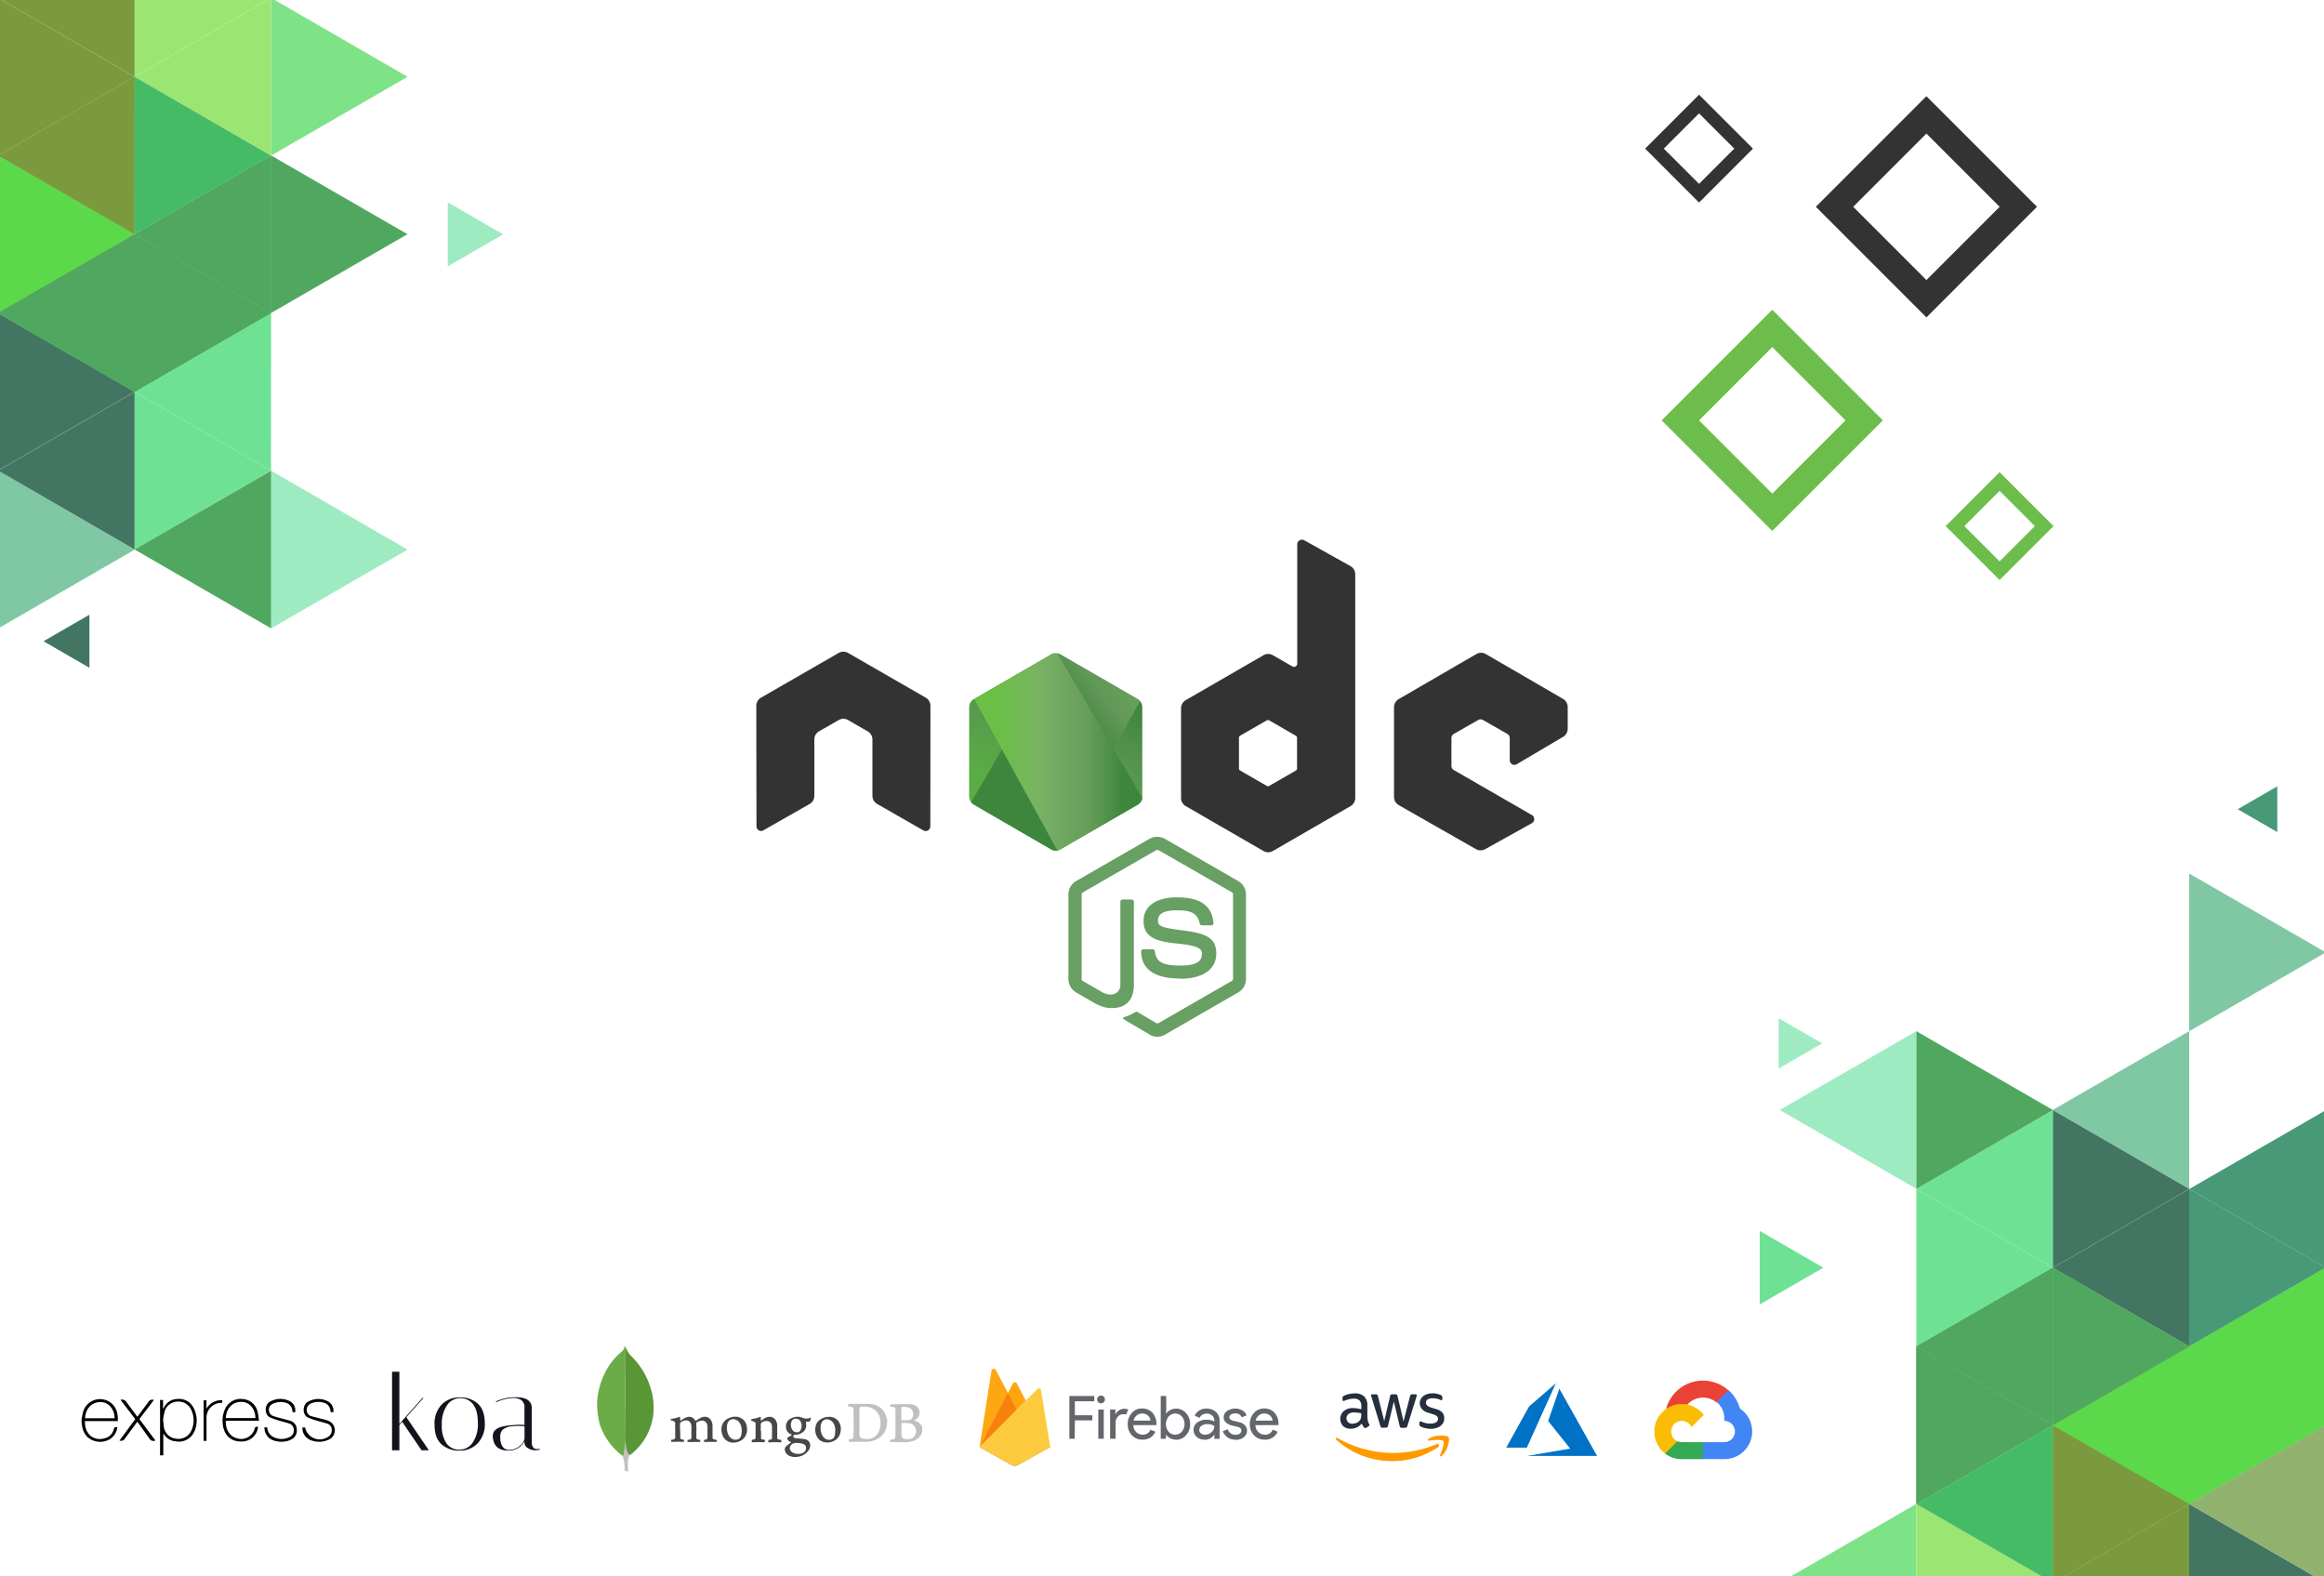 <?xml version="1.0" encoding="UTF-8"?> <svg xmlns="http://www.w3.org/2000/svg" xmlns:xlink="http://www.w3.org/1999/xlink" viewBox="0 0 665 451"><style><![CDATA[.v{fill:#50a860}.w{fill:#7b9a3d}.x{fill:#5cd94b}.y{fill:#46bb66}.z{fill:#80c7a4}.AA{fill:#427663}.AB{fill:#9eebc2}.AC{fill:#6fe195}.AD{stroke-miterlimit:10}.AE{stroke-width:7.56}.AF{stroke-width:3.78}]]></style><defs><clipPath id="A"><path d="M-1-.17h666.4v451.95H-1z" fill="none"></path></clipPath><clipPath id="B"><path d="M300.77 187.25L278.66 200a2.68 2.68 0 0 0-1.34 2.32v25.54a2.67 2.67 0 0 0 1.34 2.31l22.1 12.83a2.66 2.66 0 0 0 2.67 0l22.1-12.77a2.68 2.68 0 0 0 1.33-2.31v-25.6a2.68 2.68 0 0 0-1.34-2.32l-22.1-12.76a2.67 2.67 0 0 0-2.68 0" fill="none"></path></clipPath><linearGradient id="C" x1="321.999" y1="176.596" x2="290.027" y2="241.826" gradientUnits="userSpaceOnUse"><stop offset=".3" stop-color="#3e863d"></stop><stop offset=".5" stop-color="#55934f"></stop><stop offset=".8" stop-color="#5aad45"></stop></linearGradient><clipPath id="D"><path d="M277.87 229.5a2.51 2.51 0 0 0 .79.69l19 11 3.16 1.8a2.62 2.62 0 0 0 1.54.35 2.45 2.45 0 0 0 .53-.09l23.32-42.7a2.72 2.72 0 0 0-.62-.5l-14.48-8.36-7.65-4.4a2.63 2.63 0 0 0-.7-.28z" fill="none"></path></clipPath><linearGradient id="E" x1="274.809" y1="231.935" x2="333.197" y2="188.795" gradientUnits="userSpaceOnUse"><stop offset=".57" stop-color="#3e863d"></stop><stop offset=".72" stop-color="#619857"></stop><stop offset="1" stop-color="#76ac64"></stop></linearGradient><clipPath id="F"><path d="M301.84 186.9a2.74 2.74 0 0 0-1.07.34l-22 12.73 23.77 43.3a2.62 2.62 0 0 0 .95-.33l22.12-12.77a2.66 2.66 0 0 0 1.29-1.82L302.6 187a3.29 3.29 0 0 0-.54 0h-.22" fill="none"></path></clipPath><linearGradient id="G" x1="278.044" y1="213.382" x2="326.103" y2="213.382" gradientUnits="userSpaceOnUse"><stop offset=".16" stop-color="#6bbf47"></stop><stop offset=".38" stop-color="#79b461"></stop><stop offset=".47" stop-color="#75ac64"></stop><stop offset=".7" stop-color="#659e5a"></stop><stop offset=".9" stop-color="#3e863d"></stop></linearGradient><path id="H" d="M665.47 362.64v45.1l-39.04-22.55v-.02l39.04-22.54z"></path><path id="I" d="M665.47 407.75v.03l-39 22.5-.05-.03V385.2l39.04 22.55z"></path><path id="J" d="M626.43 385.18v.07l-39.02 22.52-.03-.02v-45.1l39.05 22.54z"></path></defs><g clip-path="url(#A)"><path d="M-.5 89.54V44.52l.04-.01 38.98 22.5L-.5 89.54z" class="w"></path><path d="M-.5 89.6v-.07l39.05-22.5v45.1L-.5 89.6z" class="x"></path><path d="M-.5 179.77v-45.1l39.04 22.57L-.5 179.77z" class="z"></path><g class="AA"><path d="M-.5 134.66v-.03l39-22.5.04.03v45.06L-.5 134.66zm12.94 48.8v-.01l13.13-7.58.02.02v15.16l-13.15-7.6z"></path><path d="M-.5 134.63V89.6l39 22.5-39 22.5z"></path></g><g class="w"><path d="M-.5 44.52V-.6l39.04 22.57L-.5 44.52z"></path><path d="M-.5-.6v-.03l39-22.5.04.03v45.06L-.5-.6z"></path></g><g class="x"><path d="M-.47 44.5l39-22.53-.03 45.04L-.47 44.5z"></path><path d="M-.5 89.54V44.52l.04-.01L38.52 67-.5 89.54zm39.04 22.6v-45.1L77.58 89.6l-39.04 22.54z"></path></g><path d="M38.54 67.04V67l39-22.5.05.02V89.6L38.54 67.04z" class="y"></path><path d="M-.5 89.6v-.07l39.05-22.5v45.1L-.5 89.6zm78.08-.06V44.52l.04-.01L116.6 67 77.58 89.53z" class="v"></path><path d="M128.13 76.17V57.9h.02l15.83 9.14-15.85 9.15zm-50.55 103.6v-45.1l39.04 22.57-39.04 22.54z" class="AB"></path><g class="AC"><path d="M38.57 112.13l39-22.52-.03 45.03-38.98-22.5z"></path><path d="M38.53 157.16v-45l.04-.02 38.98 22.5-39.02 22.52z"></path></g><path d="M38.53 157.23v-.07l39.05-22.5v45.1l-39.05-22.54z" class="v"></path><path d="M77.58 44.52V-.6l39.04 22.57-39.04 22.54z" fill="#7ee286"></path><g fill="#9be672"><path d="M38.53 21.92V-23.1l.04-.02L77.55-.6 38.53 21.92z"></path><path d="M38.53 21.98v-.06L77.58-.6v45.1L38.53 21.98z"></path></g><g class="v"><path d="M38.54 112.15v-45.1L77.58 89.6l-39.04 22.54z"></path><path d="M38.54 67.04V67l39-22.5.05.02V89.6L38.54 67.04z"></path></g><path d="M38.54 67V21.98l39 22.52-39 22.5z" class="y"></path><path d="M-.47 44.5l39-22.53-.03 45.04L-.47 44.5z" class="w"></path><path d="M-.5 89.6v-.07l39.05-22.5v45.1L-.5 89.6z" class="v"></path><g class="w"><use xlink:href="#H"></use><use xlink:href="#I"></use><path d="M626.43 385.25v45l-.04.02-38.98-22.5 39.02-22.52z"></path></g><use xlink:href="#J" class="x"></use><path d="M626.43 295v45.1l-39.04-22.55v-.02L626.43 295z" class="z"></path><g class="AA"><path d="M626.43 340.12v.04l-39 22.5-.05-.03v-45.07l39.04 22.55z"></path><path d="M626.43 340.16v45.02l-39-22.5 39-22.5z"></path></g><g fill="#479978"><path d="M665.44 362.65l-39 22.53v-45.02l.03-.02 38.98 22.5z"></path><path d="M665.48 317.62v45.02l-.04.01-38.98-22.5 39.02-22.52zm-13.85-92.66v13.07l-.01.01-11.32-6.54 11.33-6.54z"></path></g><path d="M665.48 272.42v.07L626.46 295h-.03v-45.1l39.05 22.54z" class="z"></path><path d="M626.43 430.26v45.1l-39.04-22.55v-.02l39.04-22.54z" class="w"></path><path d="M665.48 452.8v.07l-39.02 22.52-.03-.02v-45.1l39.05 22.54z" class="AA"></path><g class="x"><use xlink:href="#H"></use><use xlink:href="#I"></use></g><path d="M665.47 407.78v45.02l-39-22.5 39-22.5z" fill="#91b16e"></path><g class="x"><path d="M626.4 430.28l-39 22.52v-45.02l.03-.01 38.98 22.5z"></path><path d="M626.43 385.25v45l-.04.02-38.98-22.5 39.02-22.52zm-39.05-22.6v45.1l-39.04-22.55v-.02l39.04-22.54z"></path></g><path d="M587.38 407.75v.03l-39 22.5-.05-.03V385.2l39.04 22.55z" class="y"></path><path d="M548.34 295v45.1l-39.04-22.55v-.02L548.34 295z" class="AB"></path><path d="M587.35 362.65l-39 22.53v-45.02l.03-.02 38.98 22.5zm-65.6.01l-18.22 10.52v-21.03l.01-.01 18.2 10.52z" class="AC"></path><path d="M521.4 298.5l-12.45 7.2V291.3h.01l12.44 7.18z" class="AB"></path><path d="M587.4 317.62v45.02l-.04.01-38.98-22.5 39.02-22.52z" class="AC"></path><path d="M587.4 317.55v.07l-39.02 22.52-.03-.02V295l39.05 22.54z" class="v"></path><path d="M548.34 430.26v45.1l-39.04-22.55v-.02l39.04-22.54z" fill="#7ee286"></path><path d="M587.4 452.8v.07l-39.02 22.52-.03-.02v-45.1l39.05 22.54z" fill="#9be672"></path><g class="v"><path d="M587.38 362.64v45.1l-39.04-22.55v-.02l39.04-22.54z"></path><path d="M587.38 407.75v.03l-39 22.5-.05-.03V385.2l39.04 22.55z"></path></g><path d="M587.38 407.78v45.02l-39-22.5 39-22.5z" class="y"></path><path d="M626.4 430.28l-39 22.52v-45.02l.03-.01 38.98 22.5z" class="w"></path><use xlink:href="#J" class="v"></use></g><g fill="none" class="AD"><g stroke="#6dbd4b"><path d="M480.83 120.262l26.297-26.297 26.297 26.297-26.297 26.297z" class="AE"></path><path d="M559.416 150.51l12.756-12.756 12.756 12.756-12.756 12.756z" class="AF"></path></g><g stroke="#333"><path d="M473.417 42.515l12.756-12.756 12.756 12.756-12.756 12.756z" class="AF"></path><path d="M524.94 59.164l26.297-26.297 26.297 26.297-26.297 26.297z" class="AE"></path></g></g><g clip-path="url(#B)"><path d="M349.23 197.85l-62.3-30.54-32 65.17L317.28 263z" fill="url(#C)"></path></g><g clip-path="url(#D)"><path d="M250.93 206.88l44 59.54 58.2-43-44-59.55z" fill="url(#E)"></path></g><path d="M331.17 296.6a4.37 4.37 0 0 1-2.17-.6l-7-4.14c-1.05-.6-.54-.8-.2-.92a13.45 13.45 0 0 0 3.16-1.44.51.51 0 0 1 .52 0l5.38 3.2a.74.74 0 0 0 .65 0l21-12.1a.68.68 0 0 0 .32-.57v-24.2a.66.66 0 0 0-.33-.57l-21-12.05a.68.68 0 0 0-.65 0l-21 12.1a.65.65 0 0 0-.34.57v24.2a.65.65 0 0 0 .33.57l5.74 3.3c3.12 1.56 5-.28 5-2.12v-23.88a.61.61 0 0 1 .61-.61h2.66a.6.6 0 0 1 .6.61v23.9c0 4.15-2.27 6.54-6.2 6.54-1.2 0-2.17 0-4.83-1.3l-5.5-3.17a4.44 4.44 0 0 1-2.2-3.83v-24.2a4.4 4.4 0 0 1 2.2-3.82l21-12.1a4.6 4.6 0 0 1 4.41 0l21 12.1a4.45 4.45 0 0 1 2.2 3.82v24.2a4.45 4.45 0 0 1-2.2 3.82l-21 12.1a4.43 4.43 0 0 1-2.21.59m6.52-16.67c-9.17 0-11.1-4.22-11.1-7.75a.6.6 0 0 1 .6-.6h2.7a.61.61 0 0 1 .6.51c.4 2.76 1.63 4.15 7.18 4.15 4.4 0 6.3-1 6.3-3.34 0-1.35-.53-2.35-7.4-3-5.74-.57-9.3-1.83-9.3-6.43 0-4.23 3.57-6.75 9.55-6.75 6.7 0 10 2.34 10.46 7.34a.62.62 0 0 1-.16.47.64.64 0 0 1-.45.19h-2.72a.6.6 0 0 1-.59-.47c-.66-2.9-2.24-3.83-6.55-3.83-4.82 0-5.4 1.68-5.4 2.94 0 1.53.67 2 7.17 2.83s9.5 2.07 9.5 6.6-3.8 7.22-10.46 7.22" fill="#689f63"></path><path d="M266.24 201.93a2.7 2.7 0 0 0-1.34-2.34l-22.23-12.8a2.68 2.68 0 0 0-1.22-.35h-.23a2.68 2.68 0 0 0-1.23.35l-22.23 12.8a2.72 2.72 0 0 0-1.35 2.34l.05 34.45a1.33 1.33 0 0 0 .67 1.16 1.27 1.27 0 0 0 1.33 0l13.22-7.54a2.7 2.7 0 0 0 1.34-2.33v-16.12a2.69 2.69 0 0 1 1.34-2.33L240 206a2.67 2.67 0 0 1 2.68 0l5.62 3.24a2.69 2.69 0 0 1 1.34 2.33v16.1A2.73 2.73 0 0 0 251 230l13.2 7.56a1.29 1.29 0 0 0 1.34 0 1.34 1.34 0 0 0 .67-1.16zm104.9 17.93a.66.66 0 0 1-.34.58l-7.63 4.4a.72.72 0 0 1-.67 0l-7.64-4.4a.66.66 0 0 1-.34-.58v-8.8a.68.68 0 0 1 .33-.58l7.64-4.4a.67.67 0 0 1 .67 0l7.64 4.4a.67.67 0 0 1 .34.58zm2.06-65.3a1.35 1.35 0 0 0-2 1.18v34.1a.94.94 0 0 1-1.41.81l-5.56-3.2a2.69 2.69 0 0 0-2.69 0L339.3 200.3a2.68 2.68 0 0 0-1.35 2.32v25.68a2.66 2.66 0 0 0 1.35 2.32l22.23 12.84a2.69 2.69 0 0 0 2.69 0l22.24-12.84a2.7 2.7 0 0 0 1.34-2.33v-64a2.68 2.68 0 0 0-1.38-2.34zm74.05 56.25a2.69 2.69 0 0 0 1.34-2.32v-6.23a2.69 2.69 0 0 0-1.34-2.32l-22.1-12.83a2.69 2.69 0 0 0-2.69 0L400.23 200a2.65 2.65 0 0 0-1.34 2.32V228a2.7 2.7 0 0 0 1.35 2.33l22.1 12.6a2.7 2.7 0 0 0 2.64 0l13.36-7.43a1.34 1.34 0 0 0 0-2.33L416 220.3a1.34 1.34 0 0 1-.68-1.16v-8a1.34 1.34 0 0 1 .67-1.17l7-4a1.34 1.34 0 0 1 1.34 0l7 4a1.36 1.36 0 0 1 .67 1.16v6.33a1.36 1.36 0 0 0 .67 1.17 1.31 1.31 0 0 0 1.34 0z" fill="#333"></path><g clip-path="url(#F)"><path d="M278.72,186.9v56.38h48.12V186.9Z" fill="url(#G)"></path></g><path d="M45.8 416.37V400.5h.86v2.5a3.07 3.07 0 0 0 .28-.35 4.26 4.26 0 0 1 3.89-2.42 4.56 4.56 0 0 1 4.49 2.42 7.74 7.74 0 0 1 .19 7.1 4.82 4.82 0 0 1-5.34 2.57 4.28 4.28 0 0 1-3.44-2.27v6.3zm.86-10.25l.2 1.86a3.92 3.92 0 0 0 3.56 3.61 4.05 4.05 0 0 0 4.45-2.59 6.92 6.92 0 0 0-.15-5.67 4 4 0 0 0-4.18-2.33 3.87 3.87 0 0 0-3.45 2.86 20.69 20.69 0 0 0-.42 2.22zm27.18 2.16a4.64 4.64 0 0 1-4.53 4.1c-3.6.18-5.3-2.22-5.57-5a8 8 0 0 1 .7-4.39 4.89 4.89 0 0 1 5.1-2.74 4.68 4.68 0 0 1 4.16 3.57 23.52 23.52 0 0 1 .4 2.63h-9.47c-.18 2.5 1.17 4.52 3.08 5a4 4 0 0 0 5.15-2.71c.16-.58.46-.66 1-.5zm-9.22-2.6h8.48c-.06-2.67-1.72-4.6-4-4.63-2.52-.04-4.37 1.82-4.48 4.63zm11 2.67h.83a3.35 3.35 0 0 0 2 2.87 5.16 5.16 0 0 0 4.44-.12 2 2 0 0 0 1.17-2 1.81 1.81 0 0 0-1.22-1.81c-.9-.34-1.88-.53-2.82-.83a20.9 20.9 0 0 1-2.83-1c-1.5-.73-1.6-3.58.1-4.48a6 6 0 0 1 5.72-.09 3 3 0 0 1 1.45 3.12h-.7s-.06-.07-.06-.1c-.1-2.27-2-3-4-2.78a5.13 5.13 0 0 0-1.76.53 1.88 1.88 0 0 0 .16 3.41c.9.33 1.84.54 2.77.8l2.23.6a2.66 2.66 0 0 1 1.82 2.38 2.83 2.83 0 0 1-1.52 2.93c-1.95 1.1-5.18.82-6.6-.58a4 4 0 0 1-1.14-2.79zM95.4 404h-.78a1.14 1.14 0 0 0-.06-.29 2.55 2.55 0 0 0-2.07-2.45 5.12 5.12 0 0 0-3.28.16 2 2 0 0 0-1.45 1.91 1.85 1.85 0 0 0 1.4 1.85l3.56.9a8.84 8.84 0 0 1 1.14.35 2.92 2.92 0 0 1 .15 5.45 6.49 6.49 0 0 1-5.27.05 3.65 3.65 0 0 1-2.2-3.55h.76a4.27 4.27 0 0 0 6.5 2.72 2.1 2.1 0 0 0 1.12-2 1.79 1.79 0 0 0-1.23-1.79c-.9-.34-1.9-.52-2.82-.83a21 21 0 0 1-2.85-1c-1.46-.72-1.58-3.55.1-4.45a5.9 5.9 0 0 1 5.81-.07 3.06 3.06 0 0 1 1.47 3zm-51 8.14a1.35 1.35 0 0 1-1.67-.63l-3-4.2-.43-.58-3.52 4.77a1.28 1.28 0 0 1-1.58.62l4.5-6.13-4.2-5.5a1.39 1.39 0 0 1 1.66.59l3.14 4.24 3.16-4.22a1.26 1.26 0 0 1 1.57-.59l-1.64 2.17-2.2 2.88a.6.6 0 0 0-.05.83h.05l4.22 5.63zm19.2-11.62v.82a4.25 4.25 0 0 0-4.51 4v6.87h-.83v-11.6h.82V403a4.93 4.93 0 0 1 4.54-2.43zM23.34 406l.37-1.83a5.06 5.06 0 0 1 8-2.86c1.67 1.3 2.08 3.15 2 5.24h-9.4c-.15 3.72 2.54 6 6 4.82a3.56 3.56 0 0 0 2.27-2.52c.18-.6.48-.7 1-.52a4.73 4.73 0 0 1-2.27 3.47 5.49 5.49 0 0 1-6.41-.81 5.8 5.8 0 0 1-1.45-3.39 2.28 2.28 0 0 0-.11-.59v-1zm1-.26h8.46c-.06-2.7-1.76-4.6-4-4.63-2.53 0-4.34 1.84-4.45 4.62z"></path><path d="M114.28 392.43v14.93l6.6-7.44h.3l-4.9 5.52 6.44 9.47h-2.1l-5.54-8.16-.8.93v7.23h-2.1v-22.48zM131.5 415a7.37 7.37 0 0 1-5.15-1.8q-2-1.78-2-5.54a7.88 7.88 0 0 1 2-5.81 7.13 7.13 0 0 1 5.22-2.08 7.37 7.37 0 0 1 5.15 1.8q2 1.8 2 5.55a7.9 7.9 0 0 1-2.06 5.82 7 7 0 0 1-5.16 2.06zm.2-15a4.52 4.52 0 0 0-3.77 2 9.31 9.31 0 0 0-1.5 5.64 8.63 8.63 0 0 0 1.37 5.35 4.44 4.44 0 0 0 3.66 1.74 4.54 4.54 0 0 0 3.78-2 9.3 9.3 0 0 0 1.5-5.63q0-3.6-1.38-5.36a4.49 4.49 0 0 0-3.66-1.74zm21.86 14.87a3.84 3.84 0 0 1-2.79-.78 1.78 1.78 0 0 1-.69-1.15v-.63a5 5 0 0 1-4.71 2.67q-3.78 0-4.3-3.4a4.62 4.62 0 0 1-.06-.74 3.19 3.19 0 0 1 .13-.82 2.13 2.13 0 0 1 .69-1q1.14-1.08 5-1.32 1-.1 1.77-.1.77 0 1.47.06v-5.3a1.17 1.17 0 0 0-.11-.66 3.57 3.57 0 0 0-.43-.79 2.06 2.06 0 0 0-.95-.67 4.82 4.82 0 0 0-1.8-.29 12.83 12.83 0 0 0-4.78 1.2l-.12-.2a12.9 12.9 0 0 1 5.43-1.23c2.05 0 3.4.37 4.07 1.1a2.71 2.71 0 0 1 .78 1.83v10a2.19 2.19 0 0 0 .35 1.33 1 1 0 0 0 .7.5l.33.06h.93v.23zm-7.7-.12a4.29 4.29 0 0 0 2.87-1.1 3.4 3.4 0 0 0 1.36-2.11V408c-.54 0-1.1-.07-1.64-.07a14.84 14.84 0 0 0-1.63.09 5 5 0 0 0-3 1 2.89 2.89 0 0 0-.68 2.07v.54q.27 3.18 2.67 3.18z" fill="#16111c"></path><path d="M178.8 385.14l1 1.8a4.87 4.87 0 0 0 .73.9 27.17 27.17 0 0 1 2.25 2.55 22.06 22.06 0 0 1 3.5 7.07 17.42 17.42 0 0 1 .75 4.8 16.87 16.87 0 0 1-5 12.49 13.35 13.35 0 0 1-1.76 1.51c-.34 0-.5-.26-.63-.5a4 4 0 0 1-.49-1.41 6.6 6.6 0 0 1-.15-1.78v-.27l-.2-27.17z" fill="#599636"></path><path d="M178.8 385.08c0-.08-.08 0-.12 0a1.77 1.77 0 0 1-.33 1.08 5 5 0 0 1-.86.86 18.67 18.67 0 0 0-4.21 5.37 21.67 21.67 0 0 0-2.43 8.77 28.47 28.47 0 0 0 .71 6.19 18.63 18.63 0 0 0 4.92 7.74 22.29 22.29 0 0 0 1.74 1.48c.18 0 .2-.15.24-.27a5.19 5.19 0 0 0 .17-.76l.4-2.94-.22-27.54z" fill="#6cac48"></path><path d="M179.77 417.46a2.94 2.94 0 0 1 .49-1.2 1.23 1.23 0 0 1-.55-.51 5.24 5.24 0 0 1-.29-.64 11.61 11.61 0 0 1-.41-2.53v-.5c-.1.08-.12.74-.12.84a19.2 19.2 0 0 1-.35 2.65 2.43 2.43 0 0 1-.31 1 .39.39 0 0 0 0 .14 11.86 11.86 0 0 1 .51 3.17v.4c0 .47 0 .37.37.52a1.81 1.81 0 0 1 .49.2c.12 0 .13-.1.13-.18l-.05-.64v-1.8a4.7 4.7 0 0 1 .08-.92z" fill="#c2bfbf"></path><path d="M194.65 409.27v1.86a.79.79 0 0 0 0 .22.47.47 0 0 0 .36.42 3.47 3.47 0 0 0 .56.11c.1 0 .15.06.16.18 0 .42 0 .47-.43.44a24.29 24.29 0 0 0-2.83 0h-.1c-.3 0-.32 0-.32-.3v-.16a.13.13 0 0 1 .15-.14 5.22 5.22 0 0 0 .57-.11.52.52 0 0 0 .43-.48 8.24 8.24 0 0 0 0-.86v-3.3a.48.48 0 0 0-.27-.46 2.9 2.9 0 0 0-.7-.3.68.68 0 0 1-.2-.07c-.18-.1-.2-.25 0-.35a.74.74 0 0 1 .21-.07 11 11 0 0 0 2.19-.55c.14-.05.18 0 .2.1a.87.87 0 0 1 0 .28 3.77 3.77 0 0 0 0 .47.17.17 0 0 0 .07.16h.18a6.23 6.23 0 0 1 .8-.54 3.91 3.91 0 0 1 1.3-.48 1.82 1.82 0 0 1 1.48.45 2.68 2.68 0 0 1 .47.54c.12.18.13.18.3.06a7 7 0 0 1 1.49-.87 2.27 2.27 0 0 1 1.68-.08 2 2 0 0 1 1.2 1.17 3.28 3.28 0 0 1 .29 1.37v3.3a.48.48 0 0 0 .3.47 5 5 0 0 0 .74.18c.16 0 .16 0 .16.2 0 .4-.06.43-.45.4a29.22 29.22 0 0 0-3 0c-.2 0-.2 0-.2-.18v-.06c0-.33 0-.33.3-.4l.32-.08a.49.49 0 0 0 .38-.48V408a1.92 1.92 0 0 0-.14-.62 1.5 1.5 0 0 0-1.63-.95 2.78 2.78 0 0 0-1.32.53.27.27 0 0 0-.14.26 18.56 18.56 0 0 1 .05 2.36v1.7a.47.47 0 0 0 .42.53l.56.12a.13.13 0 0 1 .14.15v.1c0 .34 0 .36-.38.36-1-.05-2 0-2.94 0-.33 0-.35 0-.34-.36s0-.2.22-.25l.4-.07c.35-.08.5-.2.5-.6v-3.3a2.06 2.06 0 0 0-.25-.89 1.32 1.32 0 0 0-1.16-.71 2.62 2.62 0 0 0-1.44.41.72.72 0 0 0-.41.75v1.8zm23.12.07v2.1a.36.36 0 0 0 .3.34 2.39 2.39 0 0 0 .65.11c.12 0 .14.07.16.16v.1c0 .43-.06.48-.48.45a26.15 26.15 0 0 0-2.8 0h-.36c-.07 0-.1 0-.1-.1a1.1 1.1 0 0 1 0-.51c0-.08.06-.1.13-.1l.5-.1a.47.47 0 0 0 .43-.52v-4a.44.44 0 0 0-.28-.45 4 4 0 0 0-.7-.3.78.78 0 0 1-.21-.09.22.22 0 0 1 0-.39.43.43 0 0 1 .24-.1 10 10 0 0 0 2.29-.59c.08 0 .12 0 .16.07a.48.48 0 0 1 0 .24v.8c0 .03.12-.07.18-.1a6 6 0 0 1 1.19-.77 2.56 2.56 0 0 1 1.22-.26 2 2 0 0 1 1.79 1.19 3.2 3.2 0 0 1 .32 1.22v3.6a.4.4 0 0 0 .29.42 3.84 3.84 0 0 0 .67.16c.2 0 .2.06.22.25v.06c0 .42-.05.43-.47.4a25.23 25.23 0 0 0-2.75 0H220c-.07 0-.12 0-.13-.08a1.34 1.34 0 0 1 0-.49.15.15 0 0 1 .14-.13l.56-.1a.42.42 0 0 0 .34-.36v-2.9a4.45 4.45 0 0 0-.07-.89 1.43 1.43 0 0 0-1.28-1.14 2.35 2.35 0 0 0-1.55.39.69.69 0 0 0-.33.62v1.85z" fill="#47474a"></path><path d="M253.7 405.87a4.72 4.72 0 0 0-1-2.4 4.78 4.78 0 0 0-1.89-1.4 7.16 7.16 0 0 0-2.43-.44H243a.19.19 0 0 0-.19.09.88.88 0 0 0-.16.28c-.15.33-.15.3.2.36a5.94 5.94 0 0 1 .86.16.67.67 0 0 1 .51.51l.05 6.47-.05 1.44a3 3 0 0 1-.06.32.53.53 0 0 1-.29.33 1.48 1.48 0 0 1-.51.13c-.33 0-.38 0-.5.42v.13c0 .16 0 .2.15.2h5.1l1-.12a6.18 6.18 0 0 0 3-1.43 5 5 0 0 0 1.18-1.54 5.6 5.6 0 0 0 .53-2.2 4.44 4.44 0 0 0 0-1.31zm-1.78 1.74a4.93 4.93 0 0 1-.61 2.23 3.4 3.4 0 0 1-2.27 1.75 4.05 4.05 0 0 1-1.35.07 3.89 3.89 0 0 1-1-.19 1 1 0 0 1-.76-1.07V403c0-.44.2-.54.52-.56a8.78 8.78 0 0 1 1.45 0 5.34 5.34 0 0 1 1.48.36 3.74 3.74 0 0 1 1 .6 4.33 4.33 0 0 1 1.35 2.11 6.19 6.19 0 0 1 .2 2zm12 1.2a1.55 1.55 0 0 0 0-.21 2.36 2.36 0 0 0-1-1.58 3.64 3.64 0 0 0-1.18-.55.76.76 0 0 0-.2-.06.1.1 0 0 1 .08-.09 3.11 3.11 0 0 0 .69-.44 2.29 2.29 0 0 0 .76-1.19 2.33 2.33 0 0 0 .05-.79 2.09 2.09 0 0 0-.9-1.59 3.21 3.21 0 0 0-1.91-.6h-4a7.41 7.41 0 0 1-1.15 0c-.08 0-.18 0-.24.05a1.89 1.89 0 0 0-.23.5c0 .1 0 .14.1.15l.85.12a.62.62 0 0 1 .59.53v7.45a4.34 4.34 0 0 1-.08.8.44.44 0 0 1-.32.36 2.38 2.38 0 0 1-.74.15.31.31 0 0 0-.32.21 2.24 2.24 0 0 0-.11.34c0 .15 0 .2.16.18s4.16.1 4.93 0a7.26 7.26 0 0 0 1.35-.25 4.56 4.56 0 0 0 2-1.2 2.6 2.6 0 0 0 .76-1.77 2 2 0 0 0 0-.49zm-6-5v-1a.26.26 0 0 1 .25-.3 3.32 3.32 0 0 1 .89 0 4.53 4.53 0 0 1 .87.15 1.82 1.82 0 0 1 1.2 1 1.75 1.75 0 0 1 .17.75 2.29 2.29 0 0 1-.14 1 1.36 1.36 0 0 1-1 .84 16.66 16.66 0 0 1-2.05.05c-.2 0-.2 0-.2-.2v-1.15a7.93 7.93 0 0 1 0-1.09zm4 6.6a1.9 1.9 0 0 1-1.13 1.14 2.17 2.17 0 0 1-.9.16 7.28 7.28 0 0 1-1.14-.08 1.07 1.07 0 0 1-.79-.95c-.06-.63 0-1.27 0-1.73v-1.62c0-.2 0-.26.23-.26h1.16l.78.1a2.63 2.63 0 0 1 1.45.76 2 2 0 0 1 .53 1.22 2.82 2.82 0 0 1-.15 1.25z" fill="#c2bfbf"></path><path d="M230.77 406.7l.3.05a.79.79 0 0 0 .87-.59 1.19 1.19 0 0 0 0-.7c-.07 0-.1.06-.14.1a1.2 1.2 0 0 1-.62.25 2.79 2.79 0 0 1-1.31-.13l-.6-.2a3.38 3.38 0 0 0-1.3-.17 4.57 4.57 0 0 0-1.77.55 2.37 2.37 0 0 0-1.2 1.45 2.88 2.88 0 0 0-.08 1.17 2.19 2.19 0 0 0 1.43 1.85l.13.05c.1.06.12.12 0 .2l-.3.2-.74.45a.28.28 0 0 0-.15.39 1.27 1.27 0 0 0 .4.59 2.19 2.19 0 0 0 .56.35c.14.06.14.1 0 .2l-.7.5a4.5 4.5 0 0 0-.66.58 1.2 1.2 0 0 0-.29 1.11 2 2 0 0 0 .63 1.1 2.62 2.62 0 0 0 1.13.62 4.52 4.52 0 0 0 2.1.07 4.45 4.45 0 0 0 2.58-1.39 2.68 2.68 0 0 0 .79-1.79 1.73 1.73 0 0 0-1.33-1.79l-.66-.13-2-.18a1.3 1.3 0 0 1-.62-.16.41.41 0 0 1-.15-.61.58.58 0 0 1 .42-.23h.4a3.59 3.59 0 0 0 2.07-.94 2.19 2.19 0 0 0 .63-1.05 3.14 3.14 0 0 0 0-1.61c0-.14 0-.15.15-.13zm-3 6.1h.23a7.3 7.3 0 0 1 1.54.2 3.41 3.41 0 0 1 .48.18 1.19 1.19 0 0 1 .62 1.24 1.56 1.56 0 0 1-.86 1.21 2.7 2.7 0 0 1-1 .29h-.4a2.82 2.82 0 0 1-1.25-.21 2 2 0 0 1-.73-.49 1.27 1.27 0 0 1 0-1.85 1.79 1.79 0 0 1 1.35-.57zm1.4-3.83a1.2 1.2 0 0 1-1.39.76 1.44 1.44 0 0 1-1.14-.82 2.6 2.6 0 0 1-.22-2 1.2 1.2 0 0 1 1-1 1.49 1.49 0 0 1 1.69.81 2.67 2.67 0 0 1 .26 1.31 2.76 2.76 0 0 1-.18.86zm-15.47-.83a3.32 3.32 0 0 0-.81-1.77 3.21 3.21 0 0 0-2.5-1.08 4.3 4.3 0 0 0-2.39.71 3.16 3.16 0 0 0-1.43 1.87 4.27 4.27 0 0 0 0 2.16 3.27 3.27 0 0 0 3.72 2.65 3.86 3.86 0 0 0 1.51-.44 3.28 3.28 0 0 0 1.58-1.56 3.94 3.94 0 0 0 .39-1.89l-.06-.62zm-1.7 2.72a1.47 1.47 0 0 1-1.26 1 2 2 0 0 1-1.5-.38 2.45 2.45 0 0 1-.77-.92 4.69 4.69 0 0 1-.34-3.21 2 2 0 0 1 .52-.9 1.67 1.67 0 0 1 1.57-.39 2.23 2.23 0 0 1 1.35.89 3.6 3.6 0 0 1 .61 1.58 5.86 5.86 0 0 1 .06.76 4.16 4.16 0 0 1-.23 1.54zm28.56-2.62a3.35 3.35 0 0 0-.86-1.91 3.27 3.27 0 0 0-2.48-1 4.35 4.35 0 0 0-2.28.63 3.11 3.11 0 0 0-1.54 2 4.33 4.33 0 0 0 .3 2.92 3 3 0 0 0 2 1.66 4 4 0 0 0 2.9-.31 3.32 3.32 0 0 0 1.71-1.84 4.64 4.64 0 0 0 .29-1.63 3.52 3.52 0 0 0 0-.5zm-1.7 2.46a1.52 1.52 0 0 1-1.32 1.19 2 2 0 0 1-1.45-.34 2.42 2.42 0 0 1-.84-1 3.76 3.76 0 0 1-.4-1.35 4.69 4.69 0 0 1 .07-1.71 1.17 1.17 0 0 1 .11-.33 1.65 1.65 0 0 1 2-1.06 2.25 2.25 0 0 1 1.4 1 3.57 3.57 0 0 1 .56 1.62 3.22 3.22 0 0 1 0 .68 4.28 4.28 0 0 1-.18 1.35z" fill="#47474a"></path><path d="M280.28 414l.17-.24 8-15.1v-.16l-3.5-6.6a.65.65 0 0 0-1.22.2z" fill="#ffc24a"></path><path d="M280.38,413.8l.12-.25,7.88-14.95-3.5-6.63a.59.59,0,0,0-1.12.21Z" fill="#ffa712"></path><path d="M291 403.46l2.6-2.68-2.6-5a.68.68 0 0 0-1.19 0l-1.4 2.67v.22z" fill="#f4bd62"></path><path d="M290.94 403.35l2.54-2.6-2.54-4.83a.59.59 0 0 0-1.07-.05l-1.4 2.7v.14z" fill="#ffa50e"></path><path d="M288.4 398.44L280.28 414l.07-.08.28-.1 10.2-10.15.13-.36z" fill="#f6820c"></path><path d="M291.3 419.1l9.23-5.14-2.64-16.23a.63.63 0 0 0-1.06-.34L280.28 414l9.17 5.12a1.92 1.92 0 0 0 1.86 0" fill="#fde068"></path><path d="M300.45 413.9l-2.6-16.1a.55.55 0 0 0-1-.35L280.38 414l9.07 5.07a1.9 1.9 0 0 0 1.85 0z" fill="#fcca3f"></path><path d="M291.3 419a1.92 1.92 0 0 1-1.86 0l-9.1-5.05-.07.08 9.17 5.12a1.92 1.92 0 0 0 1.86 0l9.23-5.14v-.14z" fill="#eeab37"></path><path d="M307.52 411.6H306v-12.22h7.13v1.5h-5.56v4h5v1.47h-5zm8.32-10.46a1.1 1.1 0 0 1-.79.32 1 1 0 0 1-.78-.32 1.07 1.07 0 0 1-.33-.79 1.05 1.05 0 0 1 .33-.78 1.09 1.09 0 0 1 .78-.33 1.11 1.11 0 0 1 .79.33 1.08 1.08 0 0 1 .32.78 1.06 1.06 0 0 1-.32.79zm0 10.46h-1.57v-8.36h1.57zm3.38 0h-1.57v-8.36h1.5v1.36h.07a2.15 2.15 0 0 1 1-1.12 2.78 2.78 0 0 1 1.45-.45 2.88 2.88 0 0 1 1.17.21l-.6 1.47a2.2 2.2 0 0 0-.84-.12 2 2 0 0 0-1.51.67 2.42 2.42 0 0 0-.66 1.77v4.57zm7.73.26a4 4 0 0 1-3.08-1.26 4.48 4.48 0 0 1-1.18-3.19 4.62 4.62 0 0 1 1.14-3.14 3.73 3.73 0 0 1 2.94-1.32 3.88 3.88 0 0 1 3 1.22 4.54 4.54 0 0 1 1.12 3.24v.3h-6.6a2.87 2.87 0 0 0 .85 2 2.56 2.56 0 0 0 1.82.73 2.25 2.25 0 0 0 2.24-1.43l1.4.58a3.69 3.69 0 0 1-1.35 1.63 4 4 0 0 1-2.3.65zm2.25-5.45a2.24 2.24 0 0 0-.65-1.37 2.37 2.37 0 0 0-1.8-.64 2.26 2.26 0 0 0-1.51.54 2.74 2.74 0 0 0-.88 1.47h4.84zm7.36 5.45a3.5 3.5 0 0 1-1.72-.41 3 3 0 0 1-1.14-1h-.06v1.16h-1.5v-12.23h1.57v3.86l-.07 1.16h.07a3 3 0 0 1 1.14-1 3.64 3.64 0 0 1 1.72-.41 3.69 3.69 0 0 1 2.8 1.28 4.59 4.59 0 0 1 1.18 3.17 4.54 4.54 0 0 1-1.18 3.17 3.74 3.74 0 0 1-2.8 1.28zm-.27-1.43a2.5 2.5 0 0 0 1.88-.83 3.43 3.43 0 0 0 0-4.38 2.55 2.55 0 0 0-3.76 0 3.49 3.49 0 0 0 0 4.4 2.49 2.49 0 0 0 1.88.82zm8.37 1.43a3.34 3.34 0 0 1-2.23-.77 2.54 2.54 0 0 1-.89-2 2.5 2.5 0 0 1 1.06-2.14 4.26 4.26 0 0 1 2.61-.78 4.51 4.51 0 0 1 2.27.51v-.23a1.87 1.87 0 0 0-.63-1.48 2.29 2.29 0 0 0-1.56-.55 2.39 2.39 0 0 0-1.24.32 1.64 1.64 0 0 0-.75.89l-1.44-.62a3.25 3.25 0 0 1 1.15-1.38 3.6 3.6 0 0 1 2.25-.65 3.89 3.89 0 0 1 2.66.94 3.38 3.38 0 0 1 1.06 2.65v5.05h-1.5v-1.16h-.06a3.1 3.1 0 0 1-2.75 1.43zm.27-1.43a2.54 2.54 0 0 0 1.76-.73 2.23 2.23 0 0 0 .79-1.71 3 3 0 0 0-2-.55 2.62 2.62 0 0 0-1.73.5 1.5 1.5 0 0 0-.58 1.16 1.12 1.12 0 0 0 .53 1 2.13 2.13 0 0 0 1.22.36zm8.6 1.43a3.79 3.79 0 0 1-2.31-.68 4.09 4.09 0 0 1-1.34-1.71l1.4-.58a2.29 2.29 0 0 0 2.27 1.57 2.1 2.1 0 0 0 1.2-.32 1 1 0 0 0 .47-.86c0-.54-.38-.9-1.14-1.1l-1.7-.4a4.08 4.08 0 0 1-1.52-.78 1.84 1.84 0 0 1-.71-1.54 2.12 2.12 0 0 1 1-1.8 4.2 4.2 0 0 1 4.31-.18 2.79 2.79 0 0 1 1.24 1.44l-1.36.56a1.86 1.86 0 0 0-1.91-1.11 2.18 2.18 0 0 0-1.18.29.91.91 0 0 0-.48.79c0 .48.37.8 1.1 1l1.65.4a3.16 3.16 0 0 1 1.75.94 2.29 2.29 0 0 1 .56 1.5 2.34 2.34 0 0 1-.92 1.88 3.66 3.66 0 0 1-2.38.75zm8.36 0a4 4 0 0 1-3.07-1.26 4.49 4.49 0 0 1-1.19-3.19 4.62 4.62 0 0 1 1.14-3.14 3.73 3.73 0 0 1 2.94-1.32 3.85 3.85 0 0 1 3 1.22 4.54 4.54 0 0 1 1.12 3.24v.3h-6.6a2.87 2.87 0 0 0 .85 2 2.56 2.56 0 0 0 1.81.73 2.26 2.26 0 0 0 2.29-1.43l1.4.58a3.76 3.76 0 0 1-1.35 1.63 4 4 0 0 1-2.3.65zm2.26-5.45a2.31 2.31 0 0 0-.66-1.37 2.34 2.34 0 0 0-1.8-.64 2.26 2.26 0 0 0-1.51.54 2.78 2.78 0 0 0-.88 1.47h4.85z" fill="#63666a"></path><path d="M391.32 405.65a3.08 3.08 0 0 0 .12 1 6.17 6.17 0 0 0 .34.78.38.38 0 0 1-.12.57l-.68.45a.5.5 0 0 1-.28.1.49.49 0 0 1-.33-.15 3.14 3.14 0 0 1-.39-.51q-.15-.27-.33-.63a4 4 0 0 1-3.17 1.48 3 3 0 0 1-2.16-.77 3 3 0 0 1 .19-4.29 3.91 3.91 0 0 1 2.64-.85 9.34 9.34 0 0 1 1.14.09l1.24.24v-.8a2.34 2.34 0 0 0-.51-1.72 2.43 2.43 0 0 0-1.75-.5 4.79 4.79 0 0 0-1.17.14 8.72 8.72 0 0 0-1.16.37l-.38.14h-.17c-.15 0-.23-.1-.23-.34v-.52a.61.61 0 0 1 .08-.38.78.78 0 0 1 .3-.23 7.31 7.31 0 0 1 3-.69 3.89 3.89 0 0 1 2.82.88 3.53 3.53 0 0 1 .9 2.65v3.5zm-4.38 1.64a3.41 3.41 0 0 0 1.11-.19 2.44 2.44 0 0 0 1-.69 1.7 1.7 0 0 0 .36-.69 3.62 3.62 0 0 0 .11-.94v-.45a9.16 9.16 0 0 0-1-.19 8.68 8.68 0 0 0-1-.06 2.5 2.5 0 0 0-1.61.43 1.54 1.54 0 0 0 1 2.78zm8.66 1.17a.65.65 0 0 1-.41-.11 1 1 0 0 1-.22-.42l-2.54-8.34a2.12 2.12 0 0 1-.1-.43.24.24 0 0 1 .26-.27h1.06a.56.56 0 0 1 .42.11.84.84 0 0 1 .22.42l1.8 7.14 1.68-7.14a.55.55 0 0 1 .64-.53h.86a.63.63 0 0 1 .43.11.71.71 0 0 1 .21.42l1.7 7.22 1.86-7.22a1 1 0 0 1 .22-.42.68.68 0 0 1 .42-.11h1a.24.24 0 0 1 .27.27 1.11 1.11 0 0 1 0 .17 1.54 1.54 0 0 1-.07.27l-2.6 8.34a.89.89 0 0 1-.23.42.72.72 0 0 1-.41.11h-.93a.69.69 0 0 1-.43-.11.82.82 0 0 1-.2-.43l-1.67-7-1.66 6.95a.9.9 0 0 1-.21.43.71.71 0 0 1-.43.11zm13.86.3a7.11 7.11 0 0 1-1.66-.2 5 5 0 0 1-1.24-.43.79.79 0 0 1-.34-.3.8.8 0 0 1-.06-.3V407c0-.23.1-.34.25-.34a.43.43 0 0 1 .19 0l.27.1a5.17 5.17 0 0 0 1.19.38 6.18 6.18 0 0 0 1.28.13 3 3 0 0 0 1.57-.35 1.18 1.18 0 0 0 .57-1 1 1 0 0 0-.3-.75 2.59 2.59 0 0 0-1.08-.56l-1.57-.5a3.22 3.22 0 0 1-1.72-1.1 2.53 2.53 0 0 1-.54-1.56 2.32 2.32 0 0 1 .29-1.2 2.74 2.74 0 0 1 .77-.89 3.62 3.62 0 0 1 1.13-.56 4.66 4.66 0 0 1 1.36-.18 5.9 5.9 0 0 1 .72 0l.7.12.6.18a1.88 1.88 0 0 1 .46.19 1 1 0 0 1 .32.27.61.61 0 0 1 .1.35v.5c0 .23-.1.35-.25.35a1.22 1.22 0 0 1-.41-.13 5 5 0 0 0-2.07-.42 2.76 2.76 0 0 0-1.44.3 1 1 0 0 0-.5 1 1 1 0 0 0 .32.76 3.31 3.31 0 0 0 1.19.6l1.53.48a3.32 3.32 0 0 1 1.67 1 2.47 2.47 0 0 1 .5 1.51 2.83 2.83 0 0 1-.27 1.3 3.14 3.14 0 0 1-.79.95 3.56 3.56 0 0 1-1.2.6 5.12 5.12 0 0 1-1.54.23z" fill="#252f3e"></path><path d="M411.5 414a23.29 23.29 0 0 1-13.14 4 23.77 23.77 0 0 1-16-6.11c-.34-.3 0-.72.36-.48a32.42 32.42 0 0 0 16.05 4.26 32.05 32.05 0 0 0 12.24-2.5c.6-.27 1.1.4.52.82zm1.5-1.7c-.45-.6-3-.28-4.15-.14-.34 0-.4-.26-.08-.5 2-1.42 5.36-1 5.74-.54s-.1 3.82-2 5.4c-.3.25-.57.12-.44-.2.4-1.07 1.36-3.47.93-4.04z" fill="#f90"></path><path d="M445.2 395.73l-7.68 6.66-6.52 11.76h5.9zm1 1.56l-3.2 9.23 6.28 7.9-12.28 2.1h20z" fill="#0072c6"></path><path d="M491.13 401.17h.87l2.43-2.44.12-1a10.92 10.92 0 0 0-17.79 5.27 1.37 1.37 0 0 1 .85 0l4.86-.8s.25-.4.38-.38a6.05 6.05 0 0 1 8.3-.63z" fill="#ea4335"></path><path d="M497.88 403a11 11 0 0 0-3.3-5.32l-3.4 3.4a6.05 6.05 0 0 1 2.22 4.82v.6a3 3 0 1 1 0 6.08h-6.07l-.6.6v3.64l.6.6h6.07a7.9 7.9 0 0 0 4.49-14.45z" fill="#4285f4"></path><path d="M481.24 417.45h6.07v-4.87h-6.07a3 3 0 0 1-1.26-.27l-.85.26-2.45 2.43-.22.85a7.91 7.91 0 0 0 4.78 1.59z" fill="#34a853"></path><path d="M481.24,401.67a7.89,7.89,0,0,0-4.77,14.16l3.52-3.52a3,3,0,1,1,2.5-5.54,3.12,3.12,0,0,1,1.52,1.52l3.52-3.52a7.89,7.89,0,0,0-6.29-3.1Z" fill="#fbbc05"></path></svg> 